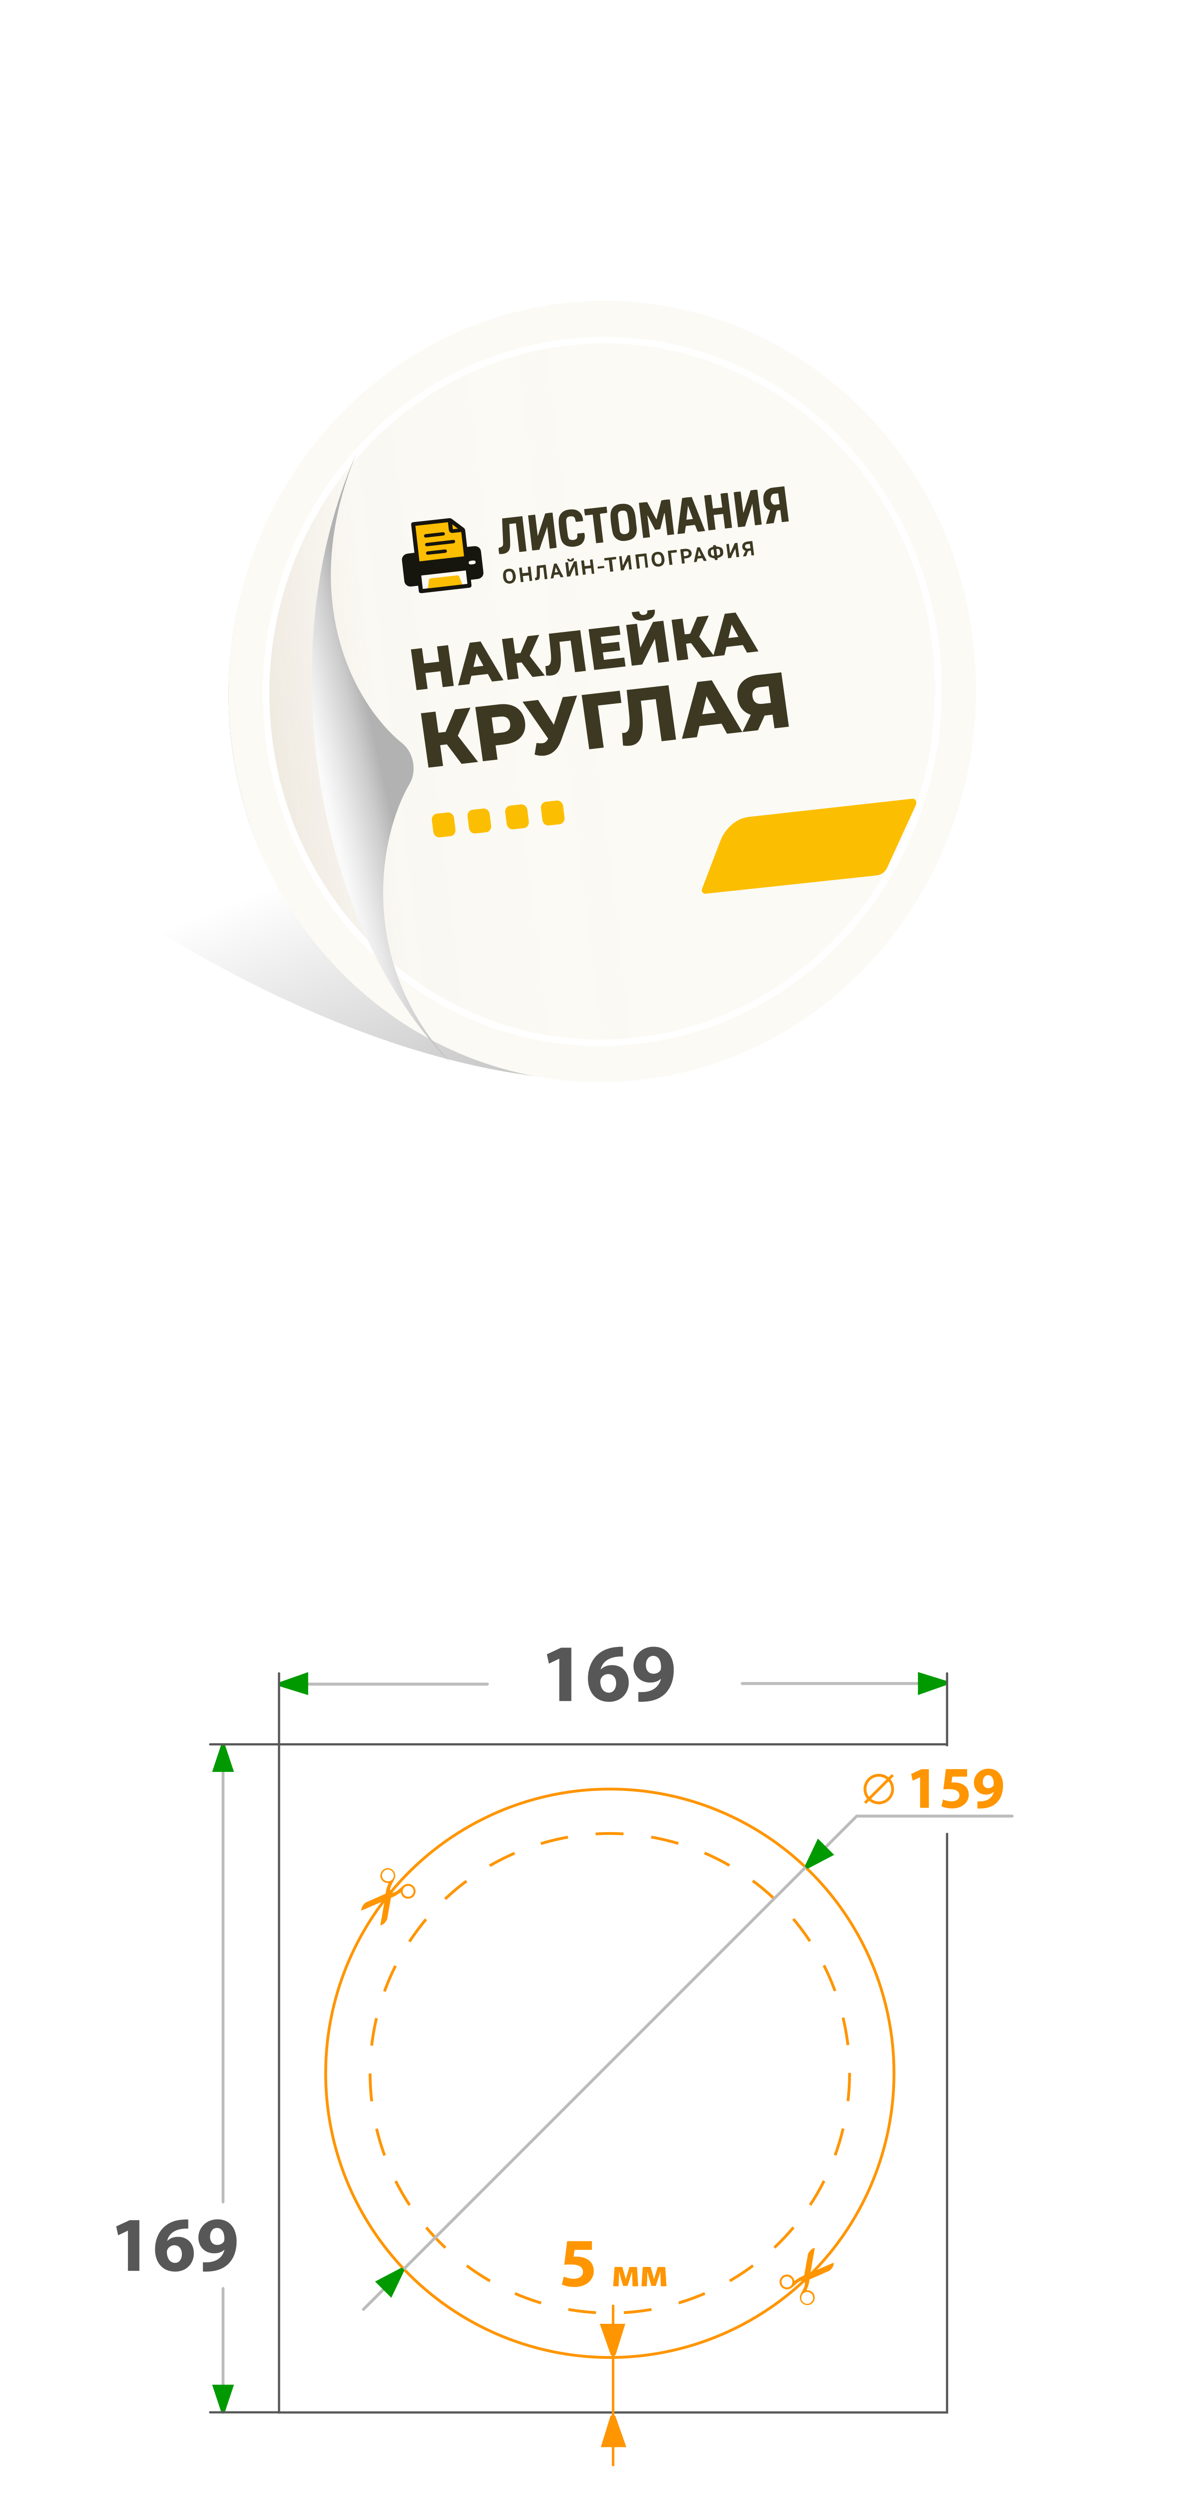 <?xml version="1.0" encoding="UTF-8"?>
<svg id="_Слой_2" data-name="Слой 2" xmlns="http://www.w3.org/2000/svg" xmlns:xlink="http://www.w3.org/1999/xlink" viewBox="0 0 180 379.98">
  <defs>
    <style>
      .cls-1 {
        fill: #fdf9f3;
      }

      .cls-1, .cls-2, .cls-3, .cls-4, .cls-5, .cls-6, .cls-7, .cls-8, .cls-9, .cls-10, .cls-11, .cls-12, .cls-13 {
        stroke-width: 0px;
      }

      .cls-14 {
        stroke-width: .45px;
      }

      .cls-14, .cls-15, .cls-4, .cls-16, .cls-17 {
        fill: none;
      }

      .cls-14, .cls-15, .cls-18, .cls-16, .cls-19, .cls-20, .cls-17 {
        stroke-miterlimit: 10;
      }

      .cls-14, .cls-16, .cls-17 {
        stroke-linecap: round;
      }

      .cls-14, .cls-17 {
        stroke: #bcbcbc;
      }

      .cls-2 {
        fill: url(#linear-gradient);
      }

      .cls-3 {
        fill: #fcbe00;
      }

      .cls-15 {
        stroke-dasharray: 0 0 4.24 4.24;
      }

      .cls-15, .cls-18 {
        stroke: #ff9500;
        stroke-width: .43px;
      }

      .cls-18, .cls-13, .cls-20 {
        fill: #fff;
      }

      .cls-5 {
        fill: #575757;
      }

      .cls-21 {
        clip-path: url(#clippath-1);
      }

      .cls-6 {
        fill: url(#_Безымянный_градиент_115);
      }

      .cls-7 {
        fill: #009a00;
      }

      .cls-8 {
        fill: #ff9500;
      }

      .cls-16 {
        stroke-width: .34px;
      }

      .cls-16, .cls-20 {
        stroke: #585858;
      }

      .cls-9 {
        fill: url(#_Безымянный_градиент_187);
        filter: url(#drop-shadow-1);
      }

      .cls-10 {
        fill: #16150e;
      }

      .cls-22 {
        clip-path: url(#clippath);
      }

      .cls-11 {
        fill: #fbfaf5;
      }

      .cls-12 {
        fill: #3d3821;
      }

      .cls-19 {
        fill: url(#_Безымянный_градиент_24);
        stroke: #fff;
      }

      .cls-20 {
        stroke-width: .34px;
      }

      .cls-17 {
        stroke-width: .43px;
      }
    </style>
    <linearGradient id="_Безымянный_градиент_115" data-name="Безымянный градиент 115" x1="80.9" y1="119.75" x2="106.88" y2="187.68" gradientUnits="userSpaceOnUse">
      <stop offset="0" stop-color="#000" stop-opacity="0"/>
      <stop offset="1" stop-color="#000" stop-opacity=".4"/>
    </linearGradient>
    <linearGradient id="linear-gradient" x1="125.47" y1="105.64" x2="-89.44" y2="103.17" gradientUnits="userSpaceOnUse">
      <stop offset=".32" stop-color="#b2b2b2"/>
      <stop offset=".34" stop-color="#cdcdcd"/>
      <stop offset=".36" stop-color="#e8e8e8"/>
      <stop offset=".38" stop-color="#f9f9f9"/>
      <stop offset=".39" stop-color="#fff"/>
      <stop offset=".4" stop-color="#f0f0f0"/>
      <stop offset=".41" stop-color="#cbcbcb"/>
      <stop offset=".43" stop-color="#8f8f8f"/>
      <stop offset=".44" stop-color="#666"/>
    </linearGradient>
    <linearGradient id="_Безымянный_градиент_24" data-name="Безымянный градиент 24" x1="145.71" y1="98.42" x2="-5.95" y2="117.18" gradientUnits="userSpaceOnUse">
      <stop offset=".33" stop-color="#c69c6d" stop-opacity="0"/>
      <stop offset=".58" stop-color="rgba(169, 128, 84, .11)" stop-opacity=".11"/>
      <stop offset="1" stop-color="#603813" stop-opacity=".4"/>
    </linearGradient>
    <linearGradient id="_Безымянный_градиент_187" data-name="Безымянный градиент 187" x1="-1385.98" y1="3471.78" x2="-1420.01" y2="3441.46" gradientTransform="translate(-2047.17 -3537.51) rotate(-61.98) scale(1.11 1.03) skewX(-10.16)" gradientUnits="userSpaceOnUse">
      <stop offset=".2" stop-color="#b2b2b2"/>
      <stop offset=".26" stop-color="#cdcdcd"/>
      <stop offset=".34" stop-color="#e8e8e8"/>
      <stop offset=".4" stop-color="#f9f9f9"/>
      <stop offset=".46" stop-color="#fff"/>
      <stop offset=".48" stop-color="#f0f0f0"/>
      <stop offset=".54" stop-color="#cbcbcb"/>
      <stop offset=".61" stop-color="#8f8f8f"/>
      <stop offset=".66" stop-color="#666"/>
    </linearGradient>
    <filter id="drop-shadow-1" filterUnits="userSpaceOnUse">
      <feOffset dx="4.09" dy="4.09"/>
      <feGaussianBlur result="blur" stdDeviation="5.45"/>
      <feFlood flood-color="#000" flood-opacity=".25"/>
      <feComposite in2="blur" operator="in"/>
      <feComposite in="SourceGraphic"/>
    </filter>
    <clipPath id="clippath">
      <rect class="cls-4" x="53.76" y="284.52" width="11.01" height="7.89" transform="translate(348.66 343) rotate(112.28)"/>
    </clipPath>
    <clipPath id="clippath-1">
      <rect class="cls-4" x="116.92" y="341.96" width="11.01" height="7.89" transform="translate(-244.07 328.03) rotate(-67.72)"/>
    </clipPath>
  </defs>
  <g id="_Слой_1-2" data-name="Слой 1">
    <g>
      <rect class="cls-13" width="180" height="180"/>
      <path class="cls-6" d="M130.05,121.7s3.24,42.56-38.22,42.56S8.1,130.72,8.1,130.72V1.08l134.92,79.76-12.96,40.86Z"/>
      <path class="cls-2" d="M147.28,97.43c3.96,32.32-17.92,62.03-48.87,66.35-30.95,4.32-59.25-18.38-63.21-50.71-3.96-32.32,17.92-62.03,48.87-66.35,30.95-4.32,59.25,18.38,63.21,50.71Z"/>
      <path class="cls-11" d="M147.92,97.25c3.98,32.51-18.02,62.38-49.15,66.72-31.13,4.34-59.59-18.49-63.57-50.99-3.98-32.51,18.02-62.38,49.15-66.72,31.13-4.34,59.59,18.49,63.57,50.99Z"/>
      <path class="cls-19" d="M142.25,98.04c3.58,29.24-16.21,56.1-44.21,60.01-27.99,3.91-53.59-16.63-57.17-45.86-3.58-29.24,16.21-56.1,44.21-60.01,27.99-3.91,53.59,16.63,57.17,45.86Z"/>
      <g>
        <path class="cls-12" d="M65.01,104.71l-1.68.19-.86-6.19,1.68-.19.86,6.19ZM67.08,102.02l-2.52.29-.2-1.45,2.52-.29.2,1.45ZM66.44,98.26l1.68-.19.86,6.19-1.68.19-.86-6.19Z"/>
        <path class="cls-12" d="M69.65,104.19l1.76-6.49,1.65-.19,3.48,5.89-1.74.2-2.79-5.1.66-.07-1.31,5.57-1.71.19ZM70.91,102.82l.25-1.34,2.89-.33.61,1.24-3.76.43Z"/>
        <path class="cls-12" d="M77.18,103.33l-.86-6.19,1.67-.19.86,6.19-1.67.19ZM78.03,100.83l-.2-1.42,2.15-.24.2,1.42-2.15.24ZM80.39,100.01h-1.57l1.39-3.31,1.76-.2-1.58,3.51ZM80.95,102.9l-2.08-2.76,1.23-.98,2.73,3.53-1.89.21Z"/>
        <path class="cls-12" d="M83.8,102.69c-.11.01-.23.02-.36.01-.13,0-.27-.01-.41-.03l-.11-1.44c.08,0,.16,0,.23,0,.23-.03.39-.14.49-.35.09-.21.14-.48.14-.84s-.03-.76-.08-1.23l-.26-2.48,4.77-.54.86,6.19-1.65.19-.72-5.19.42.35-2.39.27.28-.45.15,1.42c.07.6.1,1.15.11,1.64,0,.49-.04.91-.13,1.26-.09.36-.24.64-.45.84s-.51.33-.88.37Z"/>
        <path class="cls-12" d="M91.81,100.3l3.1-.35.19,1.35-4.76.54-.86-6.19,4.65-.53.19,1.35-2.99.34.48,3.49ZM91.35,97.87l2.75-.31.18,1.31-2.75.31-.18-1.31Z"/>
        <path class="cls-12" d="M96.05,101.19l-.86-6.19,1.65-.19.5,3.64,1.94-3.91,1.57-.18.86,6.19-1.65.19-.5-3.63-1.93,3.9-1.58.18ZM97.97,94.31c-.62.07-1.08,0-1.38-.23-.31-.22-.49-.56-.55-1.02l1.13-.13c.03.21.11.35.22.44.11.09.27.12.48.1.21-.02.36-.09.45-.2.08-.11.12-.27.09-.48l1.13-.13c.06.46-.03.83-.27,1.11-.24.28-.67.46-1.29.53Z"/>
        <path class="cls-12" d="M102.96,100.41l-.86-6.19,1.67-.19.86,6.19-1.67.19ZM103.81,97.9l-.2-1.42,2.15-.24.2,1.42-2.15.24ZM106.17,97.09h-1.57l1.39-3.31,1.76-.2-1.58,3.51ZM106.73,99.98l-2.08-2.76,1.23-.98,2.73,3.53-1.89.21Z"/>
        <path class="cls-12" d="M108.42,99.79l1.76-6.49,1.65-.19,3.48,5.9-1.74.2-2.79-5.1.66-.08-1.31,5.57-1.71.19ZM109.68,98.42l.25-1.34,2.89-.33.61,1.24-3.76.43Z"/>
        <path class="cls-12" d="M65.14,116.68l-1.15-8.26,2.22-.25,1.15,8.26-2.22.25ZM66.28,113.34l-.26-1.89,2.87-.33.26,1.89-2.87.33ZM69.42,112.25h-2.1s1.85-4.42,1.85-4.42l2.35-.27-2.1,4.68ZM70.17,116.11l-2.77-3.68,1.64-1.31,3.64,4.7-2.52.29Z"/>
        <path class="cls-12" d="M73.41,115.74l-1.15-8.26,3.61-.41c.72-.08,1.36-.03,1.92.15.56.18,1.01.49,1.36.92.35.43.57.96.66,1.58.09.62.02,1.18-.2,1.66-.22.49-.58.89-1.07,1.19-.49.31-1.09.5-1.82.58l-2.37.27.85-1.13.44,3.17-2.23.25ZM75.24,112.56l-1.14-.96,2.23-.25c.47-.05.8-.2,1-.44.2-.24.27-.55.22-.92-.05-.38-.21-.67-.47-.86-.26-.19-.62-.25-1.09-.2l-2.23.25.84-1.19.63,4.56Z"/>
        <path class="cls-12" d="M84.02,113.27l-4.58-6.6,2.36-.27,3.21,5.07-.99,1.79ZM81.56,112.93c.46.08.83.08,1.11,0,.27-.08.5-.31.67-.67l.3-.63.16-.25,1.75-5.41,2.18-.25-2.39,6.75c-.24.67-.55,1.2-.95,1.59-.4.4-.86.65-1.39.76-.53.11-1.1.07-1.72-.12l.29-1.78Z"/>
        <path class="cls-12" d="M89.58,113.91l-1.15-8.26,5.79-.66.25,1.85-4.07.46.42-.58.96,6.92-2.2.25Z"/>
        <path class="cls-12" d="M95.75,113.35c-.15.02-.31.02-.48.02-.17,0-.36-.02-.55-.05l-.14-1.92c.11.01.21.01.31,0,.31-.03.52-.19.65-.46.12-.27.18-.65.18-1.12,0-.47-.04-1.02-.11-1.64l-.34-3.3,6.36-.72,1.15,8.26-2.2.25-.96-6.92.56.46-3.19.36.38-.59.21,1.89c.09.8.14,1.53.14,2.18,0,.65-.05,1.21-.17,1.68-.12.47-.32.85-.61,1.12-.29.28-.68.44-1.17.5Z"/>
        <path class="cls-12" d="M103.67,112.31l2.34-8.65,2.2-.25,4.64,7.86-2.32.26-3.72-6.8.88-.1-1.74,7.42-2.28.26ZM105.35,110.49l.34-1.79,3.86-.44.81,1.66-5.01.57Z"/>
        <path class="cls-12" d="M117.74,110.71l-.36-2.56.6.42-2,.23c-.71.08-1.33.03-1.88-.16-.55-.19-.99-.49-1.33-.92-.34-.42-.55-.95-.64-1.58-.09-.65-.02-1.23.2-1.73.22-.5.58-.91,1.08-1.22.5-.31,1.1-.51,1.82-.59l3.55-.4,1.15,8.26-2.2.25ZM112.88,111.26l1.56-3.21,2.25-.25-1.46,3.2-2.35.27ZM117.28,107.41l-.51-3.69.61.52-1.84.21c-.44.05-.75.19-.94.42-.19.23-.26.56-.2.99.06.42.21.72.46.91.25.19.59.26,1.01.22l1.86-.21-.45.64Z"/>
      </g>
      <g>
        <path class="cls-3" d="M68.5,127.1l-1.65.18c-.47.05-.9-.32-.97-.82l-.22-1.77c-.06-.5.27-.95.74-1.01l1.65-.18c.47-.05.9.32.97.82l.22,1.77c.06.5-.27.95-.74,1.01Z"/>
        <path class="cls-3" d="M73.92,126.51l-1.65.18c-.47.05-.9-.32-.97-.82l-.22-1.77c-.06-.5.27-.95.74-1.01l1.65-.18c.47-.05.9.32.97.82l.22,1.77c.06.5-.27.95-.74,1.01Z"/>
        <path class="cls-3" d="M79.65,125.88l-1.65.18c-.47.05-.9-.32-.97-.82l-.22-1.77c-.06-.5.27-.95.74-1.01l1.65-.18c.47-.05.9.32.97.82l.22,1.77c.06.5-.27.95-.74,1.01Z"/>
        <path class="cls-3" d="M85.08,125.29l-1.65.18c-.47.05-.9-.32-.97-.82l-.22-1.77c-.06-.5.27-.95.74-1.01l1.65-.18c.47-.05.9.32.97.82l.22,1.77c.06.5-.27.95-.74,1.01Z"/>
      </g>
      <path class="cls-4" d="M147.92,97.25c3.98,32.51-18.02,62.38-49.15,66.72-12.33,1.72-24.24-.82-34.38-6.54-11.25-13-17.52-25.24-20.17-44.88-2.47-18.25.11-34.76,5.93-47.85,8.71-9.76,20.59-16.55,34.21-18.45,31.13-4.34,59.59,18.49,63.57,50.99Z"/>
      <path class="cls-9" d="M57.07,108.91c1.76,1.42,2.24,4.22,1.11,6.15-4.75,8.09-7.97,27.12,6.39,42.55-20.71-20.79-27.89-62.64-14.39-92.97-9.36,22.61-.17,38.57,6.89,44.27Z"/>
      <g>
        <rect class="cls-13" x="0" y="199.98" width="180" height="180"/>
        <g>
          <rect class="cls-20" x="42.42" y="265.15" width="101.56" height="101.56"/>
          <g>
            <path class="cls-5" d="M85.02,252.14h-.02l-1.55.74-.31-1.42,2.16-1h1.56v8.11h-1.83v-6.43Z"/>
            <path class="cls-5" d="M94.71,251.8c-.21-.01-.44,0-.74.02-1.68.14-2.43,1-2.65,1.93h.04c.4-.4.97-.64,1.72-.64,1.36,0,2.51.96,2.51,2.65s-1.24,2.93-2.98,2.93c-2.17,0-3.23-1.61-3.23-3.54,0-1.52.56-2.8,1.45-3.62.8-.74,1.86-1.12,3.12-1.19.35-.04.59-.03.76-.01v1.46ZM93.67,255.87c0-.75-.4-1.4-1.21-1.4-.51,0-.94.31-1.11.71-.06.11-.09.26-.09.49.04.86.45,1.63,1.32,1.63.66,0,1.09-.61,1.09-1.44Z"/>
            <path class="cls-5" d="M97.04,257.2c.25.02.45.01.82,0,.59-.04,1.17-.2,1.6-.5.54-.36.89-.9,1.02-1.51h-.02c-.36.36-.9.57-1.64.57-1.37,0-2.52-.95-2.52-2.53s1.27-2.92,3.06-2.92c2.08,0,3.07,1.6,3.07,3.49,0,1.7-.54,2.92-1.42,3.75-.77.7-1.85,1.07-3.11,1.12-.31.03-.65.01-.86,0v-1.47ZM98.19,253.12c0,.7.39,1.3,1.15,1.3.52,0,.89-.24,1.06-.52.06-.12.09-.25.09-.49.01-.86-.31-1.71-1.2-1.71-.64,0-1.1.57-1.1,1.42Z"/>
          </g>
          <line class="cls-14" x1="43.32" y1="256" x2="74.09" y2="256"/>
          <path class="cls-7" d="M42.62,255.66l4.23-1.49v3.5l-4.23-1.31c-.26-.16-.26-.54,0-.7Z"/>
          <line class="cls-14" x1="112.84" y1="255.91" x2="143.08" y2="255.91"/>
          <path class="cls-7" d="M143.78,256.17l-4.23,1.49v-3.5l4.23,1.31c.26.16.26.54,0,.7Z"/>
          <line class="cls-16" x1="42.42" y1="265.15" x2="42.42" y2="254.36"/>
          <line class="cls-16" x1="143.98" y1="265.15" x2="143.98" y2="254.36"/>
          <circle class="cls-18" cx="92.71" cy="315.15" r="43.2"/>
          <g>
            <circle class="cls-13" cx="92.71" cy="315.15" r="36.45"/>
            <circle class="cls-15" cx="92.71" cy="315.15" r="36.45"/>
          </g>
          <g class="cls-22">
            <path class="cls-8" d="M58.01,291.52c-.06.37-.13.74-.19,1.11,0,0,0,.02,0,.03h0s.03,0,.05,0c.2-.05.39-.14.54-.29.13-.13.24-.29.35-.44.04-.05.06-.11.08-.18.02-.07.04-.15.05-.23.11-.64.23-1.27.34-1.91.07-.36.13-.72.2-1.08,0-.05.03-.08.08-.09.06-.02.13-.05.19-.07.42-.17.79-.42,1.15-.68.02-.01.04-.03.06-.05,0,0,.01.01.01.02.02.05.03.1.05.15.1.31.28.54.57.69.5.26,1.1.06,1.37-.29.24-.31.32-.64.23-1-.08-.3-.26-.54-.54-.7-.43-.25-.91-.16-1.26.08-.09.06-.17.14-.25.22-.24.21-.47.42-.73.62-.25.19-.53.29-.84.28-.1,0-.12-.02-.15-.11-.08-.26-.08-.53.02-.78.14-.36.33-.7.51-1.04.09-.16.16-.33.18-.52.06-.5-.18-.95-.62-1.17-.46-.23-.98-.11-1.26.18-.11.11-.21.22-.27.36-.25.54-.05,1.29.68,1.55.12.04.25.05.38.05.03,0,.06,0,.09,0-.01.03-.02.05-.03.07-.19.45-.35.91-.41,1.4,0,.04-.01.08-.02.12,0,.03-.02.05-.05.06-.13.06-.27.12-.4.18-.8.35-1.61.71-2.41,1.06-.07.03-.13.06-.19.1-.11.07-.2.17-.29.27-.23.27-.35.58-.35.93h0c.17-.07.35-.14.52-.21.95-.41,1.9-.83,2.85-1.24.05-.02.1-.04.16-.07,0,.03,0,.05,0,.08-.15.86-.3,1.71-.44,2.57ZM61.46,288.07c-.29-.26-.32-.78-.05-1.11.29-.35.82-.39,1.17-.11.33.27.42.82.09,1.17-.12.18-.31.26-.53.29-.27.03-.48-.07-.67-.24ZM58.09,284.88c.02-.14.11-.25.22-.38.1-.17.28-.27.5-.31.22-.04.42,0,.61.11.41.24.56.72.37,1.15-.13.3-.38.46-.7.52-.24.04-.45-.03-.65-.18-.32-.23-.4-.54-.35-.91ZM58.86,287.97c.07-.09.19-.1.28-.04.09.07.1.2.04.29-.07.08-.21.1-.3.03-.07-.06-.08-.2-.02-.28Z"/>
          </g>
          <g class="cls-21">
            <path class="cls-8" d="M123.68,342.84c.06-.37.13-.74.19-1.11,0,0,0-.02,0-.03h0s-.03,0-.05,0c-.2.05-.39.14-.54.29-.13.13-.24.29-.35.44-.04.05-.06.11-.08.18-.02.07-.04.15-.05.23-.11.64-.23,1.27-.34,1.91-.07.36-.13.72-.2,1.08,0,.05-.03.08-.08.09-.06.02-.13.05-.19.07-.42.17-.79.42-1.15.68-.02.01-.04.03-.06.05,0,0-.01-.01-.01-.02-.02-.05-.03-.1-.05-.15-.1-.31-.28-.54-.57-.69-.5-.26-1.1-.06-1.37.29-.24.31-.32.64-.23,1,.08.3.26.54.54.7.43.25.91.16,1.26-.08.09-.06.17-.14.25-.22.24-.21.47-.42.73-.62.25-.19.53-.29.84-.28.1,0,.12.02.15.11.08.26.08.53-.02.78-.14.36-.33.7-.51,1.04-.09.16-.16.33-.18.52-.06.5.18.95.62,1.17.46.23.98.11,1.26-.18.11-.11.21-.22.27-.36.25-.54.05-1.29-.68-1.55-.12-.04-.25-.05-.38-.05-.03,0-.06,0-.09,0,.01-.03.02-.05.03-.07.19-.45.35-.91.41-1.4,0-.04.01-.08.02-.12,0-.03.02-.05.05-.06.13-.06.27-.12.4-.18.8-.35,1.61-.71,2.41-1.06.07-.03.13-.06.19-.1.11-.07.2-.17.29-.27.23-.27.35-.58.35-.93h0c-.17.07-.35.14-.52.21-.95.41-1.9.83-2.85,1.24-.05.02-.1.04-.16.07,0-.03,0-.05,0-.08.15-.86.3-1.71.44-2.57ZM120.23,346.29c.29.26.32.78.05,1.11-.29.35-.82.39-1.17.11-.33-.27-.42-.82-.09-1.17.12-.18.31-.26.53-.29.27-.03.48.07.67.24ZM123.6,349.49c-.02.14-.11.25-.22.38-.1.17-.28.27-.5.31-.22.04-.42,0-.61-.11-.41-.24-.56-.72-.37-1.15.13-.3.38-.46.7-.52.24-.04.45.03.65.18.32.23.4.54.35.91ZM122.83,346.39c-.07.09-.19.1-.28.04-.09-.07-.1-.2-.04-.29.07-.08.21-.1.3-.03.07.06.08.2.02.28Z"/>
          </g>
          <rect class="cls-13" x="130.24" y="265.44" width="23.63" height="13.18"/>
          <g>
            <path class="cls-8" d="M139.89,270.15h-.02l-1.12.53-.23-1.03,1.56-.72h1.13v5.87h-1.33v-4.65Z"/>
            <path class="cls-8" d="M147.06,270.06h-2.28l-.13.9c.13-.02.24-.02.38-.02.56,0,1.14.13,1.54.42.44.3.71.79.71,1.47,0,1.09-.94,2.06-2.52,2.06-.71,0-1.31-.16-1.64-.33l.25-1.03c.25.13.79.29,1.32.29.57,0,1.17-.27,1.17-.89s-.48-.98-1.65-.98c-.33,0-.55.02-.79.05l.38-3.08h3.23v1.13Z"/>
            <path class="cls-8" d="M148.58,273.82c.18.02.33,0,.6,0,.42-.03.85-.14,1.16-.36.39-.26.64-.65.74-1.09h-.02c-.26.26-.65.42-1.18.42-.99,0-1.82-.69-1.82-1.83s.92-2.11,2.21-2.11c1.51,0,2.22,1.16,2.22,2.53,0,1.23-.39,2.11-1.03,2.71-.56.51-1.34.78-2.25.81-.23.02-.47,0-.62,0v-1.07ZM149.41,270.87c0,.51.28.94.83.94.38,0,.64-.17.77-.38.04-.09.06-.18.06-.35,0-.62-.23-1.24-.87-1.24-.46,0-.79.42-.79,1.03Z"/>
          </g>
          <circle class="cls-18" cx="133.6" cy="271.95" r="2.1"/>
          <line class="cls-18" x1="131.5" y1="274.05" x2="135.73" y2="269.82"/>
          <polyline class="cls-14" points="55.25 351.04 130.24 276.06 153.87 276.06"/>
          <path class="cls-7" d="M61.42,345.23l-1.93,4.05-2.47-2.47,3.92-2.06c.3-.07.56.2.49.49Z"/>
          <path class="cls-7" d="M122.41,283.53l1.93-4.05,2.47,2.47-3.92,2.06c-.3.07-.56-.2-.49-.49Z"/>
          <line class="cls-17" x1="33.91" y1="265.33" x2="33.91" y2="334.72"/>
          <line class="cls-17" x1="33.91" y1="347.86" x2="33.91" y2="366.69"/>
          <path class="cls-7" d="M33.58,366.5l-1.33-4.01h3.32l-1.33,4.01c-.15.25-.51.25-.66,0Z"/>
          <line class="cls-16" x1="31.95" y1="366.69" x2="42.42" y2="366.69"/>
          <path class="cls-7" d="M33.58,265.33l-1.33,4.01h3.32l-1.33-4.01c-.15-.25-.51-.25-.66,0Z"/>
          <line class="cls-16" x1="31.95" y1="265.15" x2="42.42" y2="265.15"/>
          <g>
            <path class="cls-5" d="M19.45,339.08h-.02l-1.47.7-.3-1.35,2.05-.95h1.48v7.7h-1.74v-6.1Z"/>
            <path class="cls-5" d="M28.63,338.76c-.2-.01-.41,0-.7.02-1.6.13-2.31.95-2.51,1.83h.04c.38-.38.92-.6,1.63-.6,1.29,0,2.38.91,2.38,2.51s-1.17,2.78-2.83,2.78c-2.06,0-3.07-1.53-3.07-3.36,0-1.44.53-2.65,1.37-3.43.76-.7,1.76-1.07,2.96-1.12.33-.04.56-.02.72-.01v1.38ZM27.65,342.62c0-.71-.38-1.33-1.15-1.33-.48,0-.89.3-1.05.67-.06.11-.08.25-.08.46.04.82.43,1.55,1.26,1.55.63,0,1.03-.58,1.03-1.36Z"/>
            <path class="cls-5" d="M30.85,343.88c.24.02.43.01.78,0,.56-.04,1.11-.19,1.52-.47.51-.34.84-.85.97-1.43h-.02c-.34.34-.85.54-1.55.54-1.3,0-2.39-.9-2.39-2.4s1.21-2.77,2.9-2.77c1.98,0,2.91,1.52,2.91,3.32,0,1.61-.51,2.77-1.35,3.55-.73.66-1.75,1.02-2.95,1.07-.3.02-.62.01-.82,0v-1.4ZM31.93,340.01c0,.66.37,1.23,1.09,1.23.5,0,.84-.23,1.01-.5.06-.12.08-.24.08-.46.01-.82-.3-1.62-1.14-1.62-.6,0-1.04.54-1.04,1.35Z"/>
          </g>
          <g>
            <g>
              <path class="cls-8" d="M90.01,341.99h-2.66l-.15,1.05c.15-.02.27-.02.44-.02.65,0,1.33.15,1.8.5.52.35.83.92.83,1.72,0,1.28-1.1,2.4-2.94,2.4-.83,0-1.53-.19-1.91-.39l.3-1.2c.29.15.92.34,1.54.34.66,0,1.37-.32,1.37-1.04s-.56-1.14-1.93-1.14c-.38,0-.64.02-.92.06l.44-3.6h3.77v1.32Z"/>
              <path class="cls-8" d="M93.45,344.59h1.16l.32,1.11c.05.17.13.47.19.74h.02c.05-.2.15-.52.23-.8l.32-1.04h1.15l.18,2.93h-.85l-.05-1.18c0-.25-.02-.68-.03-1.03h-.02c-.12.39-.13.49-.28.96l-.39,1.19h-.67l-.35-1.16c-.08-.28-.17-.7-.24-.97h-.02c-.01.37-.02.78-.03,1.03l-.05,1.16h-.82l.21-2.93Z"/>
              <path class="cls-8" d="M97.75,344.59h1.16l.32,1.11c.05.17.13.47.19.74h.02c.05-.2.15-.52.23-.8l.32-1.04h1.15l.18,2.93h-.85l-.05-1.18c0-.25-.02-.68-.03-1.03h-.02c-.11.39-.13.49-.28.96l-.39,1.19h-.67l-.35-1.16c-.08-.28-.17-.7-.24-.97h-.02c-.01.37-.02.78-.03,1.03l-.05,1.16h-.82l.2-2.93Z"/>
            </g>
            <path class="cls-8" d="M93.57,367.3l1.65,4.68h-3.88s1.45-4.68,1.45-4.68c.18-.29.6-.29.77,0Z"/>
            <rect class="cls-8" x="80.94" y="362.41" width="24.52" height=".38" transform="translate(455.81 269.4) rotate(90)"/>
            <path class="cls-8" d="M92.83,357.91l-1.65-4.68h3.88l-1.45,4.68c-.18.29-.6.29-.77,0Z"/>
          </g>
        </g>
      </g>
      <g>
        <g>
          <path class="cls-12" d="M99.81,78.92c.25-.96.49-1.9.73-2.85.43-.1.86-.15,1.3-.14.22,1.78.43,3.53.65,5.3-.34.04-.66.08-1.03.12-.14-1.11-.27-2.22-.41-3.34-.02,0-.05,0-.07,0-.2.8-.4,1.6-.6,2.4-.26.09-.51.11-.8.12-.37-.71-.74-1.44-1.11-2.16l-.05.02c.13,1.08.26,2.16.4,3.27l-1.04.12c-.22-1.77-.43-3.54-.65-5.34.45-.03.86-.13,1.27-.1.49.88.89,1.76,1.4,2.61Z"/>
          <path class="cls-12" d="M114.08,74.55c.38-.04.71-.16,1.06-.08.22,1.77.44,3.5.66,5.26l-1.02.12c-.14-1.1-.27-2.19-.41-3.29-.32,1.17-.76,2.3-1.1,3.46-.37.04-.71.08-1.07.12-.22-1.76-.44-3.51-.66-5.29.33-.1.69-.11,1.06-.13.13,1.08.27,2.13.4,3.18.01,0,.03,0,.04,0,.35-1.11.7-2.22,1.06-3.35Z"/>
          <path class="cls-12" d="M82.01,83.56c-.38.04-.72.08-1.1.12-.21-1.78-.42-3.54-.63-5.33.35-.04.71-.08,1.08-.12.13,1.07.25,2.13.38,3.19.01,0,.03,0,.04,0,.37-1.12.73-2.24,1.11-3.37.35-.06.71-.12,1.11-.12.21,1.78.42,3.54.63,5.3-.18.09-.36.07-.53.1-.16.03-.33.04-.52.06-.13-1.12-.26-2.21-.39-3.31-.37,1.18-.82,2.32-1.18,3.47Z"/>
          <path class="cls-12" d="M76.36,78.8c1.04-.12,2.04-.23,3.05-.34.21,1.79.42,3.55.63,5.33-.37.04-.7.08-1.09.12-.17-1.45-.34-2.9-.52-4.37l-1,.11c.02.42.04.85.06,1.27.03.66.08,1.32.07,1.98-.02.96-.55,1.35-1.66,1.32-.06-.31-.12-.62-.09-.94.66-.19.7-.27.67-.92-.06-1.12-.09-2.24-.14-3.35,0-.07,0-.15.01-.22Z"/>
          <path class="cls-12" d="M107.05,75.33c.35-.06.69-.11,1.07-.11.09.7.17,1.38.26,2.07.48-.05.93-.11,1.42-.16-.09-.69-.17-1.37-.26-2.08.38-.08.73-.11,1.09-.12.22,1.77.44,3.52.66,5.29-.36.04-.7.08-1.07.12-.09-.74-.18-1.47-.28-2.22-.49.06-.95.11-1.44.16.09.73.18,1.46.28,2.22-.36.04-.7.08-1.07.12-.22-1.76-.44-3.52-.66-5.3Z"/>
          <path class="cls-12" d="M88.62,79.21c-.36.04-.7.08-1.07.12-.04-.15-.09-.3-.12-.45-.05-.24-.2-.37-.45-.39-.69-.05-.95.18-.9.85.06.72.15,1.45.26,2.16.03.18.13.32.21.48.33.13.66.15.98-.01.38-.2.19-.56.24-.86.35-.04.69-.08,1.03-.12.25.48.08,1.5-.63,1.85-.44.22-.93.3-1.41.26-.89-.08-1.4-.55-1.56-1.52-.14-.82-.28-1.66-.26-2.5.02-.87.59-1.49,1.49-1.61.28-.04.56-.06.84-.02.82.11,1.38.82,1.36,1.74Z"/>
          <path class="cls-12" d="M90.12,78.22c-.42.05-.78.09-1.17.13-.11-.33-.1-.64-.15-.96,1.16-.13,2.28-.26,3.41-.38.04.32.07.61.11.92-.37.12-.75.06-1.12.21.17,1.43.34,2.85.52,4.31-.37.04-.71.08-1.09.12-.17-1.43-.34-2.87-.52-4.35Z"/>
          <path class="cls-12" d="M111.8,83.41c-.27.46-.49.92-.66,1.4l-.45.05c-.09-.71-.18-1.43-.27-2.15l.39-.04c.06.47.11.92.17,1.38.02,0,.03,0,.05.01.22-.5.44-.99.67-1.5l.41-.05c.09.71.18,1.42.27,2.14l-.42.05c-.05-.43-.11-.86-.16-1.3Z"/>
          <path class="cls-12" d="M95.41,84.42c.14-.02.25-.03.38-.04.09.72.17,1.43.26,2.16l-.39.04c-.05-.43-.1-.86-.16-1.29-.28.44-.5.9-.68,1.39l-.43.05c-.09-.71-.17-1.42-.26-2.14.1-.06.23-.04.37-.07.06.46.11.92.17,1.38.02,0,.03,0,.05,0,.23-.49.45-.98.68-1.48Z"/>
          <path class="cls-12" d="M90.37,87.19l-.4.05c-.03-.29-.07-.57-.11-.88-.3.03-.6.07-.91.1.03.29.07.57.1.87l-.44.05c-.09-.72-.17-1.43-.26-2.14.14-.05.27-.06.43-.05.03.28.07.57.1.86.31-.04.6-.07.9-.1-.03-.29-.07-.57-.1-.85.14-.06.26-.05.41-.07.09.72.17,1.43.26,2.16Z"/>
          <path class="cls-12" d="M83.24,88c-.14.02-.28.03-.43.05-.07-.59-.14-1.17-.21-1.76-.18-.03-.34.02-.53.04,0,.41.02.8,0,1.2-.01.52-.12.63-.67.68-.07-.11-.05-.23-.07-.34.05-.1.2-.03.25-.13.07-.57,0-1.15.02-1.74.44-.05.89-.1,1.36-.16.08.71.17,1.42.26,2.16Z"/>
          <path class="cls-12" d="M97.29,86.4l-.45.05c-.09-.72-.17-1.43-.26-2.15.57-.06,1.12-.13,1.69-.19.09.71.17,1.43.26,2.15l-.39.04c-.07-.58-.14-1.16-.21-1.76-.29.03-.56.06-.86.1.07.57.14,1.16.21,1.76Z"/>
          <path class="cls-12" d="M78.93,86.3l.39-.04c.03.29.07.57.1.87.31-.04.6-.07.91-.1-.03-.27-.07-.56-.1-.84.14-.07.28-.06.42-.08.09.73.17,1.44.26,2.17l-.4.05c-.03-.28-.07-.57-.1-.87-.31.04-.6.07-.92.11.03.28.07.57.1.88l-.41.05c-.08-.72-.17-1.44-.26-2.16Z"/>
          <path class="cls-12" d="M93.24,86.86c-.17.02-.3.03-.47.05-.07-.58-.14-1.17-.21-1.77l-.63.07c-.07-.12-.06-.24-.07-.37.59-.07,1.17-.13,1.76-.2.07.11.06.23.06.36l-.66.08c.07.6.14,1.18.22,1.79Z"/>
          <path class="cls-12" d="M101.52,83.73c.45-.05.88-.1,1.31-.15.07.12.06.24.05.38l-.87.1c.07.6.14,1.17.22,1.77-.16.02-.29.03-.45.05-.09-.71-.17-1.41-.26-2.14Z"/>
          <g>
            <path class="cls-12" d="M86.2,87.67c-.09-.74-.17-1.45-.26-2.17l.42-.05c.06.46.11.93.18,1.47.25-.57.47-1.07.7-1.57.14-.02.27-.03.43-.05.09.72.17,1.44.26,2.16-.13.01-.26.03-.41.05-.05-.45-.11-.9-.17-1.42-.27.54-.48,1.02-.67,1.52-.15.02-.3.03-.46.05Z"/>
            <path class="cls-12" d="M86.49,84.92c.06.07.11.13.16.19.2.04.23-.09.28-.22.11-.03.22-.05.33-.03,0,.33-.11.44-.42.49-.36.05-.52-.04-.63-.38.1-.01.19-.03.28-.04Z"/>
          </g>
          <path class="cls-12" d="M90.88,86.44l-.04-.31.98-.11c.04.1.05.2.04.31-.32.04-.63.07-.98.11Z"/>
          <path class="cls-12" d="M96.54,78.21c-.17-.91-.58-1.61-1.73-1.63-1.02-.02-1.96.38-1.99,1.67-.02.86.13,1.7.28,2.55.08.42.24.8.6,1.08.58.45,1.23.4,1.9.23.72-.18,1.14-.64,1.2-1.46.03-.47-.1-.92-.11-1.3-.05-.44-.08-.79-.14-1.14ZM95.66,80.53c.01.4-.24.63-.68.66-.42.03-.7-.15-.76-.55-.06-.39-.1-.78-.14-1.16-.04-.37-.1-.74-.13-1.11-.04-.45.16-.69.61-.74.5-.06.74.09.82.55.14.78.26,1.56.29,2.35Z"/>
          <path class="cls-12" d="M117.94,74.07c-.23.03-.46.05-.68.09-.11.02-.22.06-.32.11-.64.29-.9.82-.89,1.47.01.79.13,1.5,1.02,1.82-.17.69-.47,1.35-.61,2.09.42-.05.78-.09,1.13-.13.07-.07.08-.15.1-.23.09-.42.2-.84.29-1.25.1-.46.12-.48.65-.51.08.61.15,1.23.23,1.84.37-.04.7-.08,1.05-.12-.22-1.77-.44-3.53-.67-5.33-.46.05-.89.1-1.31.15ZM118.51,76.64c-.38-.02-.8.25-1.1-.09-.3-.33-.3-.78-.15-1.17.17-.46.66-.29,1.02-.4.03.05.04.07.04.09.07.51.13,1.02.2,1.58Z"/>
          <path class="cls-12" d="M105.16,75.55c-.5.03-.97.07-1.46.17-.23,1.82-.51,3.62-.7,5.46.42-.05.74-.08,1.1-.12.05-.37.11-.74.16-1.11l1.38-.16c.2.34.24.74.48,1.05l1.08-.12c-.66-1.74-1.35-3.44-2.04-5.16ZM104.35,79c.08-.71.16-1.42.24-2.16.25.69.49,1.35.75,2.05-.34.04-.65.07-.99.11Z"/>
          <path class="cls-12" d="M108.86,83.04c-.06-.06,0-.15-.09-.2l-.33.04c-.06.07,0,.15-.03.23-.62.2-.82.43-.8.88.03.57.23.74,1.03.9.06.08-.01.19.09.26.12-.03.25,0,.36-.07,0-.09,0-.17-.01-.25.71-.22.91-.43.87-.89-.06-.64-.21-.77-1.08-.89ZM108.59,84.46c-.31.06-.45-.03-.5-.34-.07-.43,0-.57.38-.62.04.32.08.64.12.96ZM109.02,84.43c-.04-.33-.08-.65-.12-.98.39-.06.5.02.56.4.06.41-.02.53-.44.58Z"/>
          <path class="cls-12" d="M100.91,84.53c-.15-.48-.51-.71-1.02-.64-.48.06-.77.33-.83.78-.04.3,0,.6.12.88.17.44.56.64,1.03.57.48-.07.74-.35.8-.82.03-.27-.01-.52-.09-.77ZM100.54,85.4c-.06.2-.19.31-.41.33-.22.02-.39-.05-.48-.23-.12-.23-.16-.49-.14-.76.03-.27.14-.45.45-.47.29-.02.44.08.54.39.03.1.04.2.06.3.03.15.02.3-.02.44Z"/>
          <path class="cls-12" d="M78.26,87c-.18-.44-.51-.61-.99-.54-.47.07-.71.31-.78.77-.02.15-.02.3,0,.45,0,.22.07.43.19.63.33.55,1.24.54,1.57-.02.25-.43.18-.87,0-1.29ZM77.91,88.02c-.06.19-.2.29-.4.31-.2.02-.36-.04-.45-.23-.15-.31-.16-.63-.12-.95.03-.24.24-.27.43-.3.2-.03.37.04.45.23.07.14.14.29.12.44.05.19.02.35-.03.51Z"/>
          <path class="cls-12" d="M113.5,82.35c-.42.07-.66.36-.66.71,0,.34.18.57.52.68-.19.27-.3.54-.4.85l.46-.05c.22-.3.08-.87.73-.85.03.26.06.5.09.75l.4-.05c-.09-.73-.18-1.44-.27-2.15-.3.03-.59.05-.87.1ZM114.09,83.34c-.26.01-.52.16-.75-.07-.09-.1-.1-.22-.05-.34.14-.33.47-.15.71-.28.03.26.06.46.09.68Z"/>
          <path class="cls-12" d="M104.41,83.42c-.33-.02-.66.05-.99.09.09.74.18,1.45.26,2.16.15,0,.28,0,.42-.07-.03-.23-.06-.45-.09-.7.16-.02.3-.03.44-.05.45-.08.71-.36.7-.74-.02-.39-.3-.65-.75-.68ZM103.98,84.53c-.03-.24-.06-.45-.08-.67.56-.13.76-.08.8.22.04.3-.13.42-.72.46Z"/>
          <path class="cls-12" d="M106.38,83.18l-.39.04c-.16.75-.37,1.48-.49,2.24l.41-.05c.04-.17.09-.34.13-.5.25-.03.47-.05.72-.08.08.15.16.3.24.45l.44-.05c-.35-.69-.7-1.36-1.05-2.05ZM106.09,84.53c.05-.27.1-.52.15-.82.13.28.24.51.35.76l-.51.06Z"/>
          <path class="cls-12" d="M84.61,85.65l-.38.04c-.17.74-.34,1.49-.52,2.24.16.01.29,0,.43-.05.07-.18.04-.36.14-.49.24-.03.47-.05.72-.08.08.15.15.3.23.45l.44-.05c-.36-.71-.71-1.4-1.06-2.07ZM84.33,87.01c.05-.25.1-.51.16-.79.12.26.23.49.35.74-.17.02-.33.04-.51.06Z"/>
        </g>
        <g>
          <path class="cls-10" d="M63.59,89.03c-.35.04-.69.08-1.03.12-.48.05-.86-.17-1.03-.58-.03-.08-.05-.15-.06-.24-.12-1.05-.24-2.1-.36-3.15-.06-.49.3-.92.77-1.01.33-.06.67-.08,1-.13.04,0,.08,0,.11-.01.02-.03,0-.06,0-.09-.16-1.39-.32-2.78-.48-4.17-.03-.23.09-.37.34-.4,1.8-.2,3.6-.4,5.4-.6.18-.02.32.02.46.12.59.45,1.18.89,1.78,1.34.13.1.21.22.23.38.09.84.19,1.67.29,2.51.05.02.1,0,.15,0,.34-.03.68-.09,1.02-.1.48-.01.88.32.94.78.13,1.06.25,2.12.37,3.18.06.53-.32.96-.88,1.03-.34.04-.67.08-1.02.12.03.24.06.47.08.71,0,.07.02.14.01.2-.02.17-.14.28-.35.3-.86.1-1.72.2-2.58.29-1.53.18-3.07.35-4.6.53-.03,0-.06,0-.1,0-.21.02-.36-.09-.38-.3-.03-.27-.06-.54-.1-.83Z"/>
          <path class="cls-3" d="M70.12,80.86c.14,1.24.29,2.46.43,3.7-2.26.26-4.51.51-6.78.77-.21-1.8-.41-3.6-.62-5.4,1.65-.19,3.3-.37,4.94-.55.03.03.02.07.02.11.04.36.08.71.13,1.07.04.3.3.49.61.45.38-.04.76-.08,1.14-.13.04,0,.08,0,.12-.01Z"/>
          <path class="cls-3" d="M70.28,88.84c-.66.08-1.31.15-1.97.23-1.05.12-2.1.24-3.14.36-.04,0-.08,0-.12,0-.04-.04-.02-.09-.02-.14.05-.38.11-.76.17-1.14.02-.16.12-.24.28-.27.03,0,.06,0,.1-.01,1.28-.15,2.56-.29,3.84-.44.02,0,.05,0,.07,0,.18-.01.29.05.36.21.15.36.28.72.43,1.08.01.04.03.08,0,.12Z"/>
          <path class="cls-1" d="M70.28,88.84c-.1-.32-.24-.62-.36-.94-.03-.09-.07-.18-.11-.27-.05-.12-.16-.18-.29-.17-1.35.15-2.69.31-4.04.46-.14.02-.23.09-.25.23-.06.43-.12.86-.18,1.28-.26.03-.52.06-.78.09-.08-.68-.16-1.36-.23-2.04,2.26-.26,4.52-.51,6.78-.77.08.68.16,1.35.24,2.04-.25.03-.51.06-.76.09Z"/>
          <path class="cls-1" d="M71.24,85.56c.01-.1.03-.21.13-.25.24-.1.51-.13.77-.09.12.02.18.14.17.28,0,.1-.09.21-.2.23-.2.05-.4.07-.6.07-.15,0-.22-.11-.27-.24Z"/>
          <path class="cls-3" d="M69.62,80.36c-.23.03-.5.06-.77.09-.03-.26-.06-.52-.09-.75.28.22.58.45.86.67Z"/>
          <path class="cls-10" d="M69.07,82.57c-.58.07-1.18.13-1.78.2-.78.09-1.56.18-2.33.26-.19.02-.3-.05-.33-.2-.03-.13.04-.25.17-.29.03-.01.07-.02.1-.02,1.32-.15,2.64-.3,3.96-.45.23-.03.31.06.33.25.01.09-.05.16-.13.24Z"/>
          <path class="cls-10" d="M66.38,84.18c-.43.05-.85.1-1.28.14-.18.02-.31-.06-.33-.22-.02-.15.08-.27.26-.29.87-.1,1.73-.2,2.6-.29.17-.02.29.07.31.23.02.15-.09.27-.26.29-.43.05-.87.1-1.3.15Z"/>
          <path class="cls-10" d="M66.07,81.56c-.43.05-.85.09-1.28.15-.22.03-.31-.1-.33-.23-.02-.14.1-.27.27-.29.86-.1,1.73-.2,2.59-.29.16-.02.29.08.31.23.02.16-.08.26-.25.28-.44.05-.87.1-1.31.15h0Z"/>
        </g>
      </g>
      <path class="cls-3" d="M139.22,122.37c.22-.49-.06-1.01-.51-.96l-24.91,2.77c-1.82.2-3.54,1.69-4.29,3.66l-2.79,7.29c-.14.37.16.77.56.72l26.06-2.79c.64-.07,1.23-.53,1.54-1.19l4.35-9.5Z"/>
    </g>
  </g>
</svg>